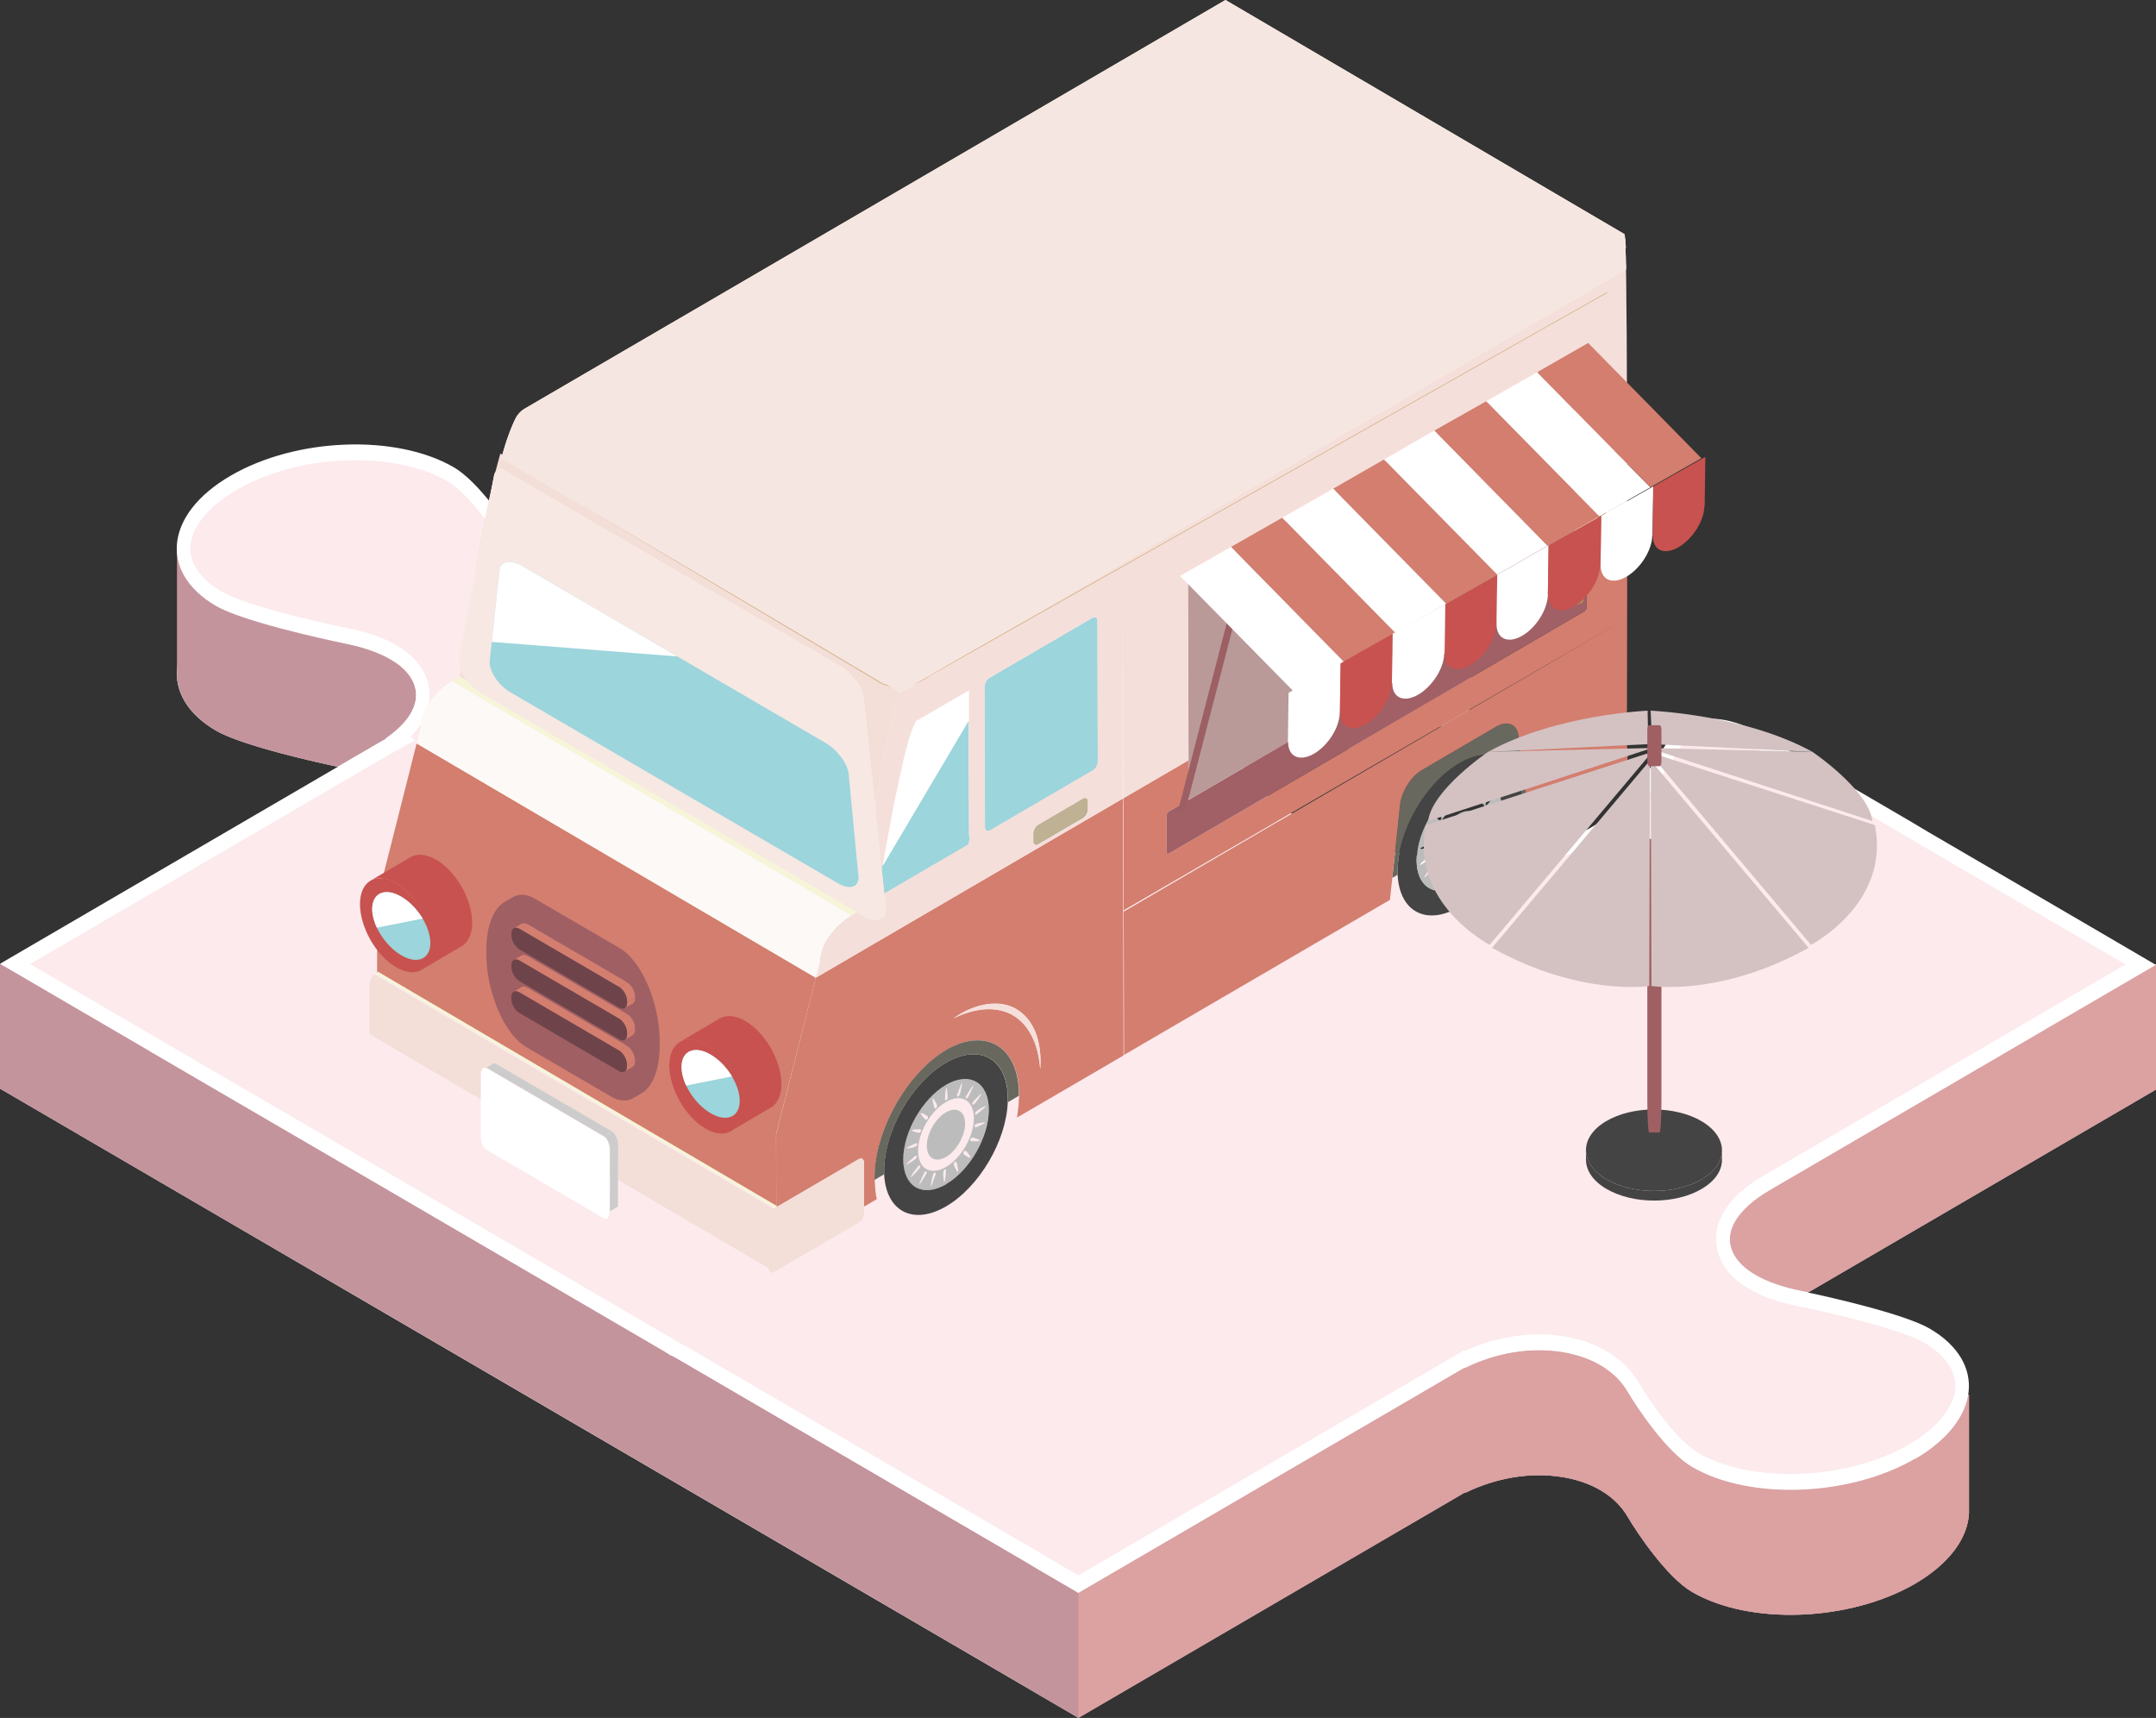 <?xml version="1.0" encoding="UTF-8"?>
<svg id="_レイヤー_2" data-name="レイヤー 2" xmlns="http://www.w3.org/2000/svg" xmlns:xlink="http://www.w3.org/1999/xlink" viewBox="0 0 157.16 125.22">
  <rect x="0" y="0" width="157.16" height="125.22" fill="#333333" stroke="none"/>
  <defs>
    <style>
      .cls-1 {
        fill: #c8524f;
      }

      .cls-1, .cls-2, .cls-3, .cls-4, .cls-5, .cls-6, .cls-7, .cls-8, .cls-9, .cls-10, .cls-11, .cls-12, .cls-13, .cls-14, .cls-15, .cls-16, .cls-17, .cls-18, .cls-19, .cls-20, .cls-21, .cls-22, .cls-23, .cls-24, .cls-25, .cls-26, .cls-27, .cls-28 {
        stroke-width: 0px;
      }

      .cls-2 {
        fill: #dca1a1;
      }

      .cls-3 {
        fill: #d37e6f;
      }

      .cls-29 {
        clip-path: url(#clippath-2);
      }

      .cls-30 {
        isolation: isolate;
      }

      .cls-4 {
        fill: #9c5f64;
      }

      .cls-5 {
        fill: #6e444a;
      }

      .cls-6 {
        fill: #f6e6e1;
      }

      .cls-7 {
        fill: #f5dfda;
      }

      .cls-8 {
        fill: #c4949d;
      }

      .cls-9 {
        fill: none;
      }

      .cls-10 {
        fill: #d4c2c3;
      }

      .cls-11 {
        fill: #a06065;
      }

      .cls-31 {
        clip-path: url(#clippath-1);
      }

      .cls-12 {
        fill: #aa8a59;
      }

      .cls-13 {
        fill: #a05f63;
      }

      .cls-14 {
        fill: #beb194;
      }

      .cls-15 {
        fill: #68685f;
      }

      .cls-16 {
        fill: #cfad80;
      }

      .cls-17 {
        fill: #bcbcbc;
      }

      .cls-18 {
        fill: #454444;
      }

      .cls-32 {
        clip-path: url(#clippath);
      }

      .cls-19 {
        fill: url(#radial-gradient);
      }

      .cls-33 {
        clip-path: url(#clippath-3);
      }

      .cls-20 {
        fill: #fcf9f6;
      }

      .cls-21 {
        fill: #9cd5db;
      }

      .cls-22 {
        fill: #fff;
      }

      .cls-23 {
        fill: #ba9999;
      }

      .cls-24 {
        fill: #ccc;
      }

      .cls-25 {
        fill: #f7e8e3;
      }

      .cls-26 {
        fill: #f6f5d8;
      }

      .cls-27 {
        fill: #fceaed;
      }

      .cls-28 {
        fill: #f3ded8;
      }
    </style>
    <radialGradient id="radial-gradient" cx="448.77" cy="-205.98" fx="448.77" fy="-205.98" r="25.85" gradientTransform="translate(-1032.66 1818.98) rotate(-30.25) scale(5.22 4.55) skewX(26.21)" gradientUnits="userSpaceOnUse">
      <stop offset="0" stop-color="#fff"/>
      <stop offset=".78" stop-color="#d6dde2"/>
      <stop offset=".99" stop-color="#b2bbc1"/>
    </radialGradient>
    <clipPath id="clippath">
      <path class="cls-9" d="M64.57,66.07c.1.95-.61,1.27-1.6.7l-27.91-16.26c-.98-.57-1.7-1.72-1.6-2.56l2.54-13.22c.08-.66.84-.79,1.7-.29l23.54,14.1c.86.5,1.63,1.52,1.71,2.27l1.61,15.25Z"/>
    </clipPath>
    <clipPath id="clippath-1">
      <path class="cls-9" d="M62.58,63.81c.08.85-.6,1.1-1.52.56l-23.84-13.9c-.92-.54-1.6-1.58-1.52-2.33l.71-6.58c.07-.67.82-.79,1.67-.3l22.11,12.9c.85.5,1.6,1.5,1.67,2.25l.71,7.4Z"/>
    </clipPath>
    <clipPath id="clippath-2">
      <path class="cls-9" d="M31.37,68.73c0,1.18-.95,1.59-2.12.9s-2.12-2.19-2.12-3.37.95-1.59,2.12-.9c1.17.68,2.12,2.19,2.12,3.37Z"/>
    </clipPath>
    <clipPath id="clippath-3">
      <path class="cls-9" d="M53.92,80.24c0,1.18-.95,1.59-2.12.9-1.17-.68-2.12-2.19-2.12-3.37s.95-1.59,2.12-.9c1.17.68,2.12,2.19,2.12,3.37Z"/>
    </clipPath>
  </defs>
  <g id="_レイヤー_1-2" data-name="レイヤー 1">
    <g>
      <g>
        <path class="cls-19" d="M139.62,115.42c-4.78,2.78-12.08,3.06-16.28.61-1.85-1.08-4.02-4.33-4.7-5.49-.89-1.52-2.6-2.54-4.81-2.89-2.3-.36-4.79.06-7.05,1.17l-.04-.02c-.12.08-.36.22-.71.42l-27.42,15.99L0,79.35l27.42-15.99c.34-.2.59-.34.72-.41l-.03-.02c1.91-1.32,2.62-2.78,2.01-4.12-.59-1.29-2.35-2.29-4.95-2.81-1.99-.39-7.57-1.66-9.42-2.74-4.2-2.44-3.73-6.7,1.05-9.49,4.78-2.79,12.08-3.06,16.28-.62,1.85,1.08,4.02,4.33,4.7,5.5.89,1.52,2.59,2.54,4.8,2.89,2.36.37,4.93-.08,7.24-1.27l.64-.36,28.06-16.37,26.71,15.57.48.27h0c1.73,1.15,1.98,2.28.67,3.04-.47.28-1.12.49-1.93.66-.81.16-8.02,1.63-10.78,3.24-5.58,3.26-5.11,8.83,1.06,12.42,6.16,3.6,15.72,3.87,21.31.62,2.76-1.61,5.28-5.81,5.55-6.29.28-.47.66-.85,1.12-1.13,1.3-.76,3.24-.61,5.21.39.07.04,24.36,14.23,24.36,14.23.31.18,3.17,1.86,4.87,2.86l-28.05,16.36-.62.38c-2.03,1.35-2.81,2.85-2.18,4.22.59,1.29,2.35,2.29,4.95,2.8,1.99.4,7.57,1.67,9.41,2.74,4.2,2.45,3.72,6.71-1.05,9.5Z"/>
        <path class="cls-2" d="M107.22,51.17h0v-8.95h-9.41v3.38c-1.61.48-3.14,1.03-4.12,1.6-4.59,2.68-5.08,6.91-1.7,10.33.49-.43,1.05-.85,1.7-1.23,2.76-1.61,9.97-3.08,10.78-3.24.81-.17,1.46-.38,1.93-.66.6-.35.86-.78.82-1.25Z"/>
        <path class="cls-8" d="M137.01,101.65v5.84c-4.55,1.61-10.18,1.46-13.67-.57-1.85-1.08-4.02-4.33-4.7-5.49-.89-1.52-2.6-2.54-4.81-2.89-2.3-.36-4.79.06-7.05,1.17l-.04-.02c-.12.08-.36.22-.71.42l-27.42,15.99-2.81-1.64-1.24-.74L10.93,76.62v-6.35H0v9.08l16.59,9.68,10.2,5.94c.1.06,47.77,27.87,47.77,27.87l1.24.74,2.81,1.64,27.42-15.99c.35-.2.59-.35.71-.42l.04.02c2.26-1.11,4.76-1.53,7.05-1.17,2.21.34,3.92,1.37,4.81,2.89.68,1.16,2.85,4.41,4.7,5.49,4.2,2.45,11.5,2.17,16.28-.61,2.51-1.47,3.83-3.34,3.91-5.14h0v-8.63h-6.53Z"/>
        <path class="cls-2" d="M137.01,101.65v5.84c-4.55,1.61-10.18,1.46-13.67-.57-1.85-1.08-4.02-4.33-4.7-5.49-.89-1.52-2.6-2.54-4.81-2.89-2.3-.36-4.79.06-7.05,1.17l-.04-.02c-.12.08-.36.22-.71.42l-27.42,15.99v9.11l27.42-15.99c.35-.2.59-.35.71-.42l.04.02c2.26-1.11,4.76-1.53,7.05-1.17,2.21.34,3.92,1.37,4.81,2.89.68,1.16,2.85,4.41,4.7,5.49,4.2,2.45,11.5,2.17,16.28-.61,2.51-1.47,3.83-3.34,3.91-5.14h0v-8.63h-6.53Z"/>
        <path class="cls-8" d="M30.12,49.7c-.59-1.29-2.35-2.28-4.95-2.8-.07-.02-.16-.03-.24-.05v-7.02h-12.03v9.1c-.06,1.62.88,3.18,2.86,4.33,1.69.99,6.53,2.14,8.85,2.63l2.81-1.63c.34-.2.59-.34.72-.41l-.03-.02c1.91-1.32,2.62-2.78,2.01-4.12Z"/>
        <path class="cls-2" d="M149.05,70.28v4.76l-19.94,11.63-.62.38c-2.03,1.35-2.81,2.85-2.18,4.22.59,1.29,2.35,2.29,4.95,2.81.16.03.36.07.56.12l25.34-14.78v-9.14h-8.11Z"/>
        <path class="cls-22" d="M139.62,106.31c-4.78,2.79-12.08,3.06-16.28.61-1.85-1.08-4.02-4.33-4.7-5.49-.89-1.52-2.6-2.54-4.81-2.89-2.3-.36-4.79.06-7.05,1.17l-.04-.02c-.12.08-.36.22-.71.42l-27.42,15.99-2.81-1.64-1.24-.74-19.16-11.18-5.53-3.23-.66-.37s-.22-.12-.29-.15v.03c-.24-.17-.55-.35-.89-.55,0,0-21.14-12.34-21.24-12.4l-10.2-5.94L0,70.25l27.42-15.99c.34-.2.59-.34.72-.41l-.03-.02c1.91-1.32,2.62-2.78,2.01-4.12-.59-1.29-2.35-2.28-4.95-2.8-1.99-.4-7.57-1.67-9.42-2.74-4.2-2.45-3.73-6.71,1.05-9.49,4.78-2.79,12.08-3.06,16.28-.62,1.85,1.08,4.02,4.33,4.7,5.49.89,1.52,2.59,2.54,4.8,2.89,2.36.37,4.93-.08,7.24-1.26l.64-.36,28.06-16.37,3.68,2.14,14.72,8.58,8.31,4.85.48.27h0c1.73,1.15,1.98,2.29.67,3.05-.47.27-1.12.49-1.93.66-.81.16-8.02,1.63-10.78,3.24-5.58,3.26-5.11,8.83,1.06,12.42,6.16,3.6,15.72,3.87,21.31.62,2.76-1.61,5.28-5.81,5.55-6.29.28-.47.66-.85,1.12-1.13,1.3-.75,3.24-.61,5.21.39.07.04,4.92,2.87,4.92,2.87l6.49,3.79,1.24.74,11.71,6.83c.31.18,3.17,1.86,4.87,2.85l-28.05,16.36-.62.38c-2.03,1.35-2.81,2.85-2.18,4.22.59,1.29,2.35,2.29,4.95,2.81,1.99.4,7.57,1.67,9.41,2.74,4.2,2.45,3.72,6.71-1.05,9.5Z"/>
        <path class="cls-27" d="M76.24,113.44l-1.24-.73-19.17-11.18-5.53-3.23-.68-.38s-.26-.14-.32-.17l-.12-.06c-.2-.13-.41-.25-.63-.38,0,0-21.22-12.4-21.33-12.45l-10.2-5.94-14.83-8.65,25.66-14.97c.33-.2.57-.33.7-.4l1.71-.94-.34-.23c1.9-1.96,1.42-3.78,1.07-4.55-.75-1.64-2.7-2.81-5.66-3.4-2.71-.54-7.59-1.73-9.14-2.64-1.49-.87-2.32-1.99-2.32-3.15,0-1.45,1.26-3.05,3.37-4.28,2.36-1.37,5.52-2.17,8.67-2.17,2.63,0,5.02.55,6.73,1.55,1.47.86,3.44,3.59,4.33,5.11,1.04,1.79,2.99,2.99,5.49,3.38.57.09,1.17.13,1.77.13,2.02,0,4.1-.51,6-1.49l.67-.38,27.63-16.12,3.24,1.88,14.72,8.57,8.31,4.85.4.23h.02c.58.4.85.71.96.87-.05.04-.12.1-.23.16-.26.15-.76.37-1.66.55-.82.16-8.13,1.64-11.06,3.34-2.86,1.67-4.44,4.04-4.44,6.67,0,2.97,1.95,5.74,5.5,7.81,3.27,1.91,7.67,3.01,12.06,3.01,3.88,0,7.48-.85,10.12-2.39,3.01-1.75,5.64-6.17,5.93-6.67.18-.31.43-.56.75-.75.4-.24.92-.36,1.51-.36.87,0,1.85.26,2.83.76.38.22,3.19,1.86,4.89,2.86l6.48,3.79,1.24.74,11.72,6.84,3.12,1.82-26.29,15.34-.64.38c-3.63,2.41-3.02,4.85-2.59,5.79.75,1.64,2.7,2.81,5.66,3.4,2.71.54,7.6,1.74,9.14,2.63,1.49.87,2.32,1.99,2.32,3.16,0,1.45-1.26,3.05-3.37,4.28-2.35,1.37-5.52,2.16-8.66,2.16-2.63,0-5.02-.55-6.74-1.55-1.47-.86-3.43-3.59-4.32-5.11-1.05-1.79-3.01-2.99-5.49-3.38-.58-.09-1.17-.14-1.76-.14-1.81,0-3.66.41-5.38,1.19l-.07-.04-.49.28c-.11.07-.34.21-.67.4l-26.98,15.74-2.38-1.39Z"/>
      </g>
      <g>
        <g class="cls-30">
          <path class="cls-15" d="M111.3,58.27l-.6-4.66c-.11-.84-.83-1.11-1.63-.65l-5.39,3.15c-.79.46-1.51,1.58-1.62,2.54l-.57,5.34.39-.23c0-.08,0-.17,0-.26,0-2.89,2-6.41,4.49-7.86,2.49-1.45,4.51-.29,4.52,2.6,0,.09,0,.18,0,.27l.41-.24Z"/>
          <path class="cls-18" d="M106.37,55.64c-2.49,1.45-4.5,4.97-4.49,7.86,0,.09,0,.17,0,.26.13,2.7,2.1,3.75,4.51,2.34,2.41-1.41,4.38-4.76,4.49-7.59,0-.09,0-.18,0-.27,0-2.89-2.03-4.05-4.52-2.6ZM106.39,64.49c-1.72,1-3.12.2-3.13-1.8,0-2,1.39-4.43,3.11-5.44,1.72-1,3.12-.2,3.13,1.8,0,2-1.38,4.43-3.11,5.43Z"/>
          <path class="cls-17" d="M109.46,58.53s0-.05-.01-.08c-.03-.16-.07-.31-.12-.45,0-.02-.02-.05-.03-.07-.04-.09-.08-.18-.12-.26-.03-.06-.07-.12-.11-.17-.04-.05-.08-.1-.12-.15-.11-.13-.24-.23-.38-.31-.14-.08-.3-.14-.46-.17-.1-.02-.21-.03-.32-.03-.11,0-.23,0-.35.03-.07.01-.14.03-.22.05-.05.01-.1.03-.15.04-.03,0-.05.02-.08.03-.1.04-.2.08-.31.13-.1.05-.21.1-.32.17-.08.05-.16.1-.24.15-.13.09-.26.19-.39.29-.08.06-.15.13-.22.2-.1.09-.19.18-.29.28,0,0,0,0,0,0-.03.04-.07.07-.1.11-.04.04-.07.08-.1.12-.05.05-.09.1-.13.16-.03.04-.07.08-.1.13-.03.04-.06.08-.09.12-.02.03-.04.06-.06.08-.04.06-.08.11-.12.17-.04.06-.08.12-.12.18-.03.04-.05.08-.08.12-.09.14-.17.28-.25.42-.02.03-.03.06-.05.09-.02.04-.04.08-.06.13-.03.05-.05.11-.08.16-.04.1-.09.19-.13.29-.04.1-.08.19-.11.29-.02.05-.04.11-.06.16-.01.04-.03.09-.04.13-.02.07-.04.13-.06.2,0,.03-.02.07-.03.1-.05.2-.09.39-.12.59,0,.03,0,.06-.01.1-.03.23-.05.45-.05.67,0,.19.01.36.04.53.01.08.03.16.04.24.02.08.04.15.06.22,0,.02.02.05.02.07.02.07.05.14.08.2.05.11.11.2.17.29.05.07.1.14.16.2,0,0,0,0,0,0,.01.02.03.03.04.04.03.03.06.06.09.08.02.01.03.03.05.04.02.02.04.03.07.05.1.07.21.12.33.17.03,0,.05.02.08.03.01,0,.02,0,.03,0,.03,0,.06.02.09.02,0,0,.02,0,.02,0,.04,0,.07.01.11.02,0,0,0,0,.01,0,.06,0,.13.01.19.01.02,0,.05,0,.07,0,.23,0,.47-.05.72-.14.03,0,.05-.02.08-.03.1-.04.21-.08.31-.14.03-.01.05-.03.08-.04.05-.03.11-.06.16-.09.24-.14.48-.31.7-.5.03-.02.05-.04.08-.06.14-.12.27-.25.4-.39.08-.09.16-.18.24-.27.04-.05.09-.11.13-.16.04-.05.08-.1.11-.15.03-.03.05-.07.08-.1.04-.05.07-.1.1-.15.18-.26.34-.53.49-.81.03-.06.06-.12.09-.17.02-.03.03-.06.05-.1.02-.05.04-.09.07-.14.06-.13.11-.26.16-.39.02-.07.05-.13.07-.2.14-.39.24-.79.29-1.18.03-.23.05-.45.05-.67,0-.19-.01-.36-.04-.53ZM108.97,57.85s.02,0,.02,0c.03.04-.45.66-.52.74-.03.03-.06.06-.09.08-.04.02-.07.03-.09,0-.03-.04.01-.15.08-.23.06-.08.48-.52.59-.58ZM107.89,58.01c.05-.1.43-.71.5-.75,0,0,0,0,0,0,.04.02-.3.73-.36.83-.04.06-.08.11-.12.14-.02.01-.04.02-.06,0-.04-.02-.03-.12.03-.22ZM107.22,57.92c.03-.1.28-.79.34-.83,0,0,0,0,0,0,.05,0-.12.71-.16.82-.03.09-.08.16-.12.19,0,0-.02,0-.03.01-.05,0-.07-.08-.04-.18ZM106.41,57.47c.06-.03.1.58.1.68,0,.09-.04.2-.1.23-.06.03-.1-.02-.1-.11,0-.09.04-.76.1-.8ZM105.42,58.23s0,0,0,0c.06-.03.28.4.31.47.03.07,0,.17-.04.23,0,0-.02.01-.02.02-.05.03-.1,0-.12-.05-.03-.07-.17-.61-.12-.66ZM104.55,59.3s0,0,0,0c.07-.04.43.18.48.22.05.04.06.13.02.2-.01.02-.03.04-.05.05-.04.02-.09.02-.12,0-.05-.04-.37-.39-.33-.45ZM103.89,60.56s0-.01.02-.02c.1-.06.52-.06.58-.06.07,0,.1.07.08.14-.02.04-.05.07-.08.09-.03.02-.06.03-.09.02-.07,0-.52-.11-.5-.19ZM103.66,61.76c.17-.1.46-.23.51-.25.08-.03.14,0,.13.07,0,.06-.06.12-.12.16-.01,0-.03.01-.04.02-.08.03-.62.17-.61.1,0-.02.06-.06.13-.1ZM103.5,63.04c0-.06.53-.53.61-.59.01,0,.02-.02.03-.02.07-.04.12-.03.13.02,0,.06-.05.16-.13.22-.05.04-.28.2-.46.3-.1.06-.18.1-.19.08ZM104.42,63.36c-.06.08-.48.54-.58.6-.01,0-.02,0-.02,0-.03-.04.44-.67.51-.75.03-.04.06-.06.09-.08.04-.02.07-.02.09,0,.03.04,0,.15-.08.23ZM104.93,63.76c-.05.1-.42.72-.49.76,0,0,0,0,0,0-.04-.02.29-.73.34-.83.04-.07.08-.12.12-.14.02-.01.04-.02.05,0,.04.02.03.12-.02.22ZM105.61,63.82c-.03.1-.26.8-.32.83,0,0,0,0,0,0-.05,0,.11-.7.14-.81.02-.09.07-.16.12-.19,0,0,.02,0,.03,0,.05,0,.07.07.04.18ZM106.26,64.33c-.06.03-.09-.6-.08-.69,0-.09.05-.19.1-.23,0,0,0,0,0,0,.06-.03.1.02.1.12,0,.1-.06.77-.12.8ZM107.26,63.6s0,0,0,0c-.06.03-.27-.42-.29-.5-.03-.07,0-.18.05-.23,0,0,.01-.01.02-.02.05-.03.1,0,.12.06.03.07.16.63.1.68ZM106.39,63.24c-1.12.66-2.04.13-2.04-1.18,0-1.31.91-2.9,2.03-3.55,1.12-.66,2.04-.13,2.04,1.18,0,1.31-.9,2.9-2.03,3.55ZM108.15,62.55s0,0,0,0c-.07.04-.42-.2-.46-.24-.05-.05-.05-.14-.01-.2.01-.02.03-.04.05-.05.04-.02.09-.02.12,0,.05.05.36.41.31.47ZM108.83,61.3s0,.01-.02.02c-.09.05-.51.04-.57.03-.07-.01-.1-.08-.07-.15.02-.04.05-.07.08-.09.03-.02.07-.03.1-.02.07.01.51.14.48.21ZM109.12,60.08c-.16.1-.48.23-.54.25-.08.03-.13-.01-.12-.08,0-.06.06-.12.12-.15.01,0,.03-.02.04-.02.08-.03.61-.14.6-.07,0,.02-.04.05-.1.08ZM108.66,59.37s-.02.01-.03.02c-.07.04-.13.03-.13-.02,0-.06.05-.16.13-.22.04-.03.21-.14.36-.23.14-.08.28-.15.28-.12,0,.06-.54.51-.62.57Z"/>
          <path class="cls-3" d="M118.64,54.73c-.02-.22-.05-.44-.05-.62,0-.42.03-8.45.02-17.34l-3.84,2.24v2.89s.7-.4.7-.4c.11-.06.19-.02.19.1v2.64c0,.12-.08.26-.18.32l-30.25,17.64c-.11.06-.19.02-.19-.1v-2.64c0-.12.08-.26.18-.32l1.42-.83v-2.89s-4.75,2.77-4.75,2.77l.02,8.16,36.7-21.3-36.7,21.4.03,10.44,19.38-11.3.74-6.94c.05-.48.26-1,.55-1.46.29-.46.67-.85,1.07-1.08l5.39-3.15c.1-.06.2-.1.29-.14.67-.25,1.24.06,1.33.79l.78,6.05,4.34-2.53,2.67-1.56c.2-.12.19-.47.15-.84Z"/>
          <path class="cls-11" d="M115.47,41.5c.11-.06.19-.02.19.1v2.64c0,.12-.08.26-.18.32l-30.25,17.64c-.11.06-.19.02-.19-.1v-2.64c0-.12.08-.26.18-.32l1.42-.83,28.15-16.41.69-.4Z"/>
          <path class="cls-17" d="M68.95,81.08c.77-.45,1.4-.09,1.4.81,0,.9-.62,1.99-1.39,2.44-.77.45-1.4.09-1.4-.81,0-.9.62-1.99,1.39-2.44Z"/>
          <path class="cls-17" d="M106.36,59.31c.77-.45,1.4-.09,1.4.81,0,.9-.62,1.99-1.39,2.44-.77.45-1.4.09-1.4-.81,0-.9.62-1.99,1.39-2.44Z"/>
          <path class="cls-17" d="M68.94,79.08c-1.72,1-3.11,3.44-3.11,5.44,0,2,1.41,2.8,3.13,1.8,1.72-1,3.11-3.44,3.11-5.43,0-2-1.41-2.8-3.13-1.8ZM71.85,80.63c0,.06-.54.51-.62.57,0,0-.02.01-.03.02-.07.04-.13.03-.13-.02,0-.06.05-.16.13-.22.04-.03.21-.14.36-.23.14-.08.28-.15.28-.12ZM71.54,79.68s.01,0,.02,0c0,0,0,0,0,0,0,0,0,.03-.03.07,0,0-.01.02-.02.03,0,.01-.01.02-.02.04,0,0-.01.02-.02.03,0,0-.01.02-.02.03,0,0,0,0,0,.01-.02.02-.03.05-.05.07,0,0,0,.01-.01.02-.01.02-.02.03-.03.05,0,0,0,.01-.01.02-.12.17-.26.34-.3.39-.02.02-.04.04-.05.05,0,0,0,0-.01,0,0,0-.01,0-.02.01-.02.01-.05.02-.06.02-.01,0-.02,0-.03-.02-.02-.04,0-.11.05-.18,0,0,0-.01.01-.02,0-.01.02-.02.03-.03.06-.08.48-.52.59-.58ZM70.46,79.84c.05-.1.43-.71.5-.75,0,0,0,0,0,0,.04.02-.3.73-.36.83-.04.06-.08.11-.12.14-.02.01-.04.02-.06,0-.04-.02-.03-.12.03-.22ZM69.79,79.75c.03-.1.28-.79.34-.83,0,0,0,0,0,0,.05,0-.12.71-.16.82-.03.09-.08.16-.12.19,0,0-.02,0-.03.01-.05,0-.07-.08-.04-.18ZM68.98,79.29c.06-.03.1.58.1.68,0,.09-.04.2-.1.23-.06.03-.1-.02-.1-.11,0-.09.04-.76.1-.8ZM67.99,80.06s0,0,0,0c.06-.03.28.4.31.48.03.07,0,.17-.05.23,0,0-.02.01-.02.02-.05.03-.1,0-.12-.05-.03-.07-.17-.61-.12-.66ZM67.12,81.13s0,0,0,0c.07-.04.43.18.48.22.05.04.06.13.02.2-.01.02-.03.04-.05.05-.04.02-.09.02-.12,0-.05-.04-.37-.39-.33-.45ZM66.46,82.39s0-.01.02-.02c.1-.06.52-.06.58-.06.07,0,.1.07.08.14-.02.04-.05.07-.08.1-.03.02-.06.03-.09.02-.07,0-.52-.11-.5-.19ZM66.23,83.59c.17-.1.46-.23.51-.25.08-.03.14,0,.13.07,0,.06-.06.12-.12.16-.01,0-.03.01-.04.02-.08.03-.62.17-.61.1,0-.02.06-.06.13-.1ZM66.07,84.87c0-.06.53-.53.61-.59.01,0,.02-.02.03-.02.07-.04.12-.03.13.02,0,.06-.05.16-.13.22-.05.04-.28.2-.46.3-.1.06-.18.1-.19.08ZM66.41,85.79s-.02,0-.02,0c-.03-.04.44-.67.51-.75.03-.04.06-.06.09-.08.04-.02.07-.02.09,0,.03.04,0,.14-.08.23-.06.08-.48.54-.58.6ZM67.5,85.59c-.05.1-.42.72-.49.76,0,0,0,0,0,0-.04-.02.29-.73.34-.83.03-.07.08-.12.12-.14.02-.01.04-.02.05,0,.04.02.03.12-.02.22ZM68.18,85.64c-.03.1-.26.8-.32.83,0,0,0,0,0,0-.05,0,.11-.7.14-.81.02-.09.07-.16.12-.19,0,0,.02,0,.03,0,.05,0,.07.07.04.18ZM68.84,86.16c-.06.03-.09-.6-.08-.69,0-.09.05-.19.1-.23,0,0,0,0,0,0,.06-.03.1.02.1.12,0,.1-.06.77-.12.8ZM69.83,85.43s0,0,0,0c-.06.03-.27-.42-.29-.5-.03-.07,0-.18.05-.23,0,0,.01-.01.02-.02.05-.03.1,0,.12.06.03.07.16.63.1.68ZM68.96,85.06c-1.12.66-2.04.13-2.04-1.18,0-1.31.91-2.9,2.03-3.55,1.12-.66,2.04-.13,2.04,1.18,0,1.31-.91,2.9-2.03,3.55ZM70.72,84.38s0,0,0,0c-.07.04-.42-.2-.46-.24-.05-.05-.05-.14-.01-.2.01-.02.03-.04.05-.05.04-.02.09-.02.12,0,.05.05.36.41.31.47ZM71.4,83.13s0,.01-.02.02c-.09.05-.51.04-.57.03-.07-.01-.1-.08-.07-.15.02-.04.05-.07.08-.09.03-.02.07-.03.1-.02.07.01.51.14.48.21ZM71.7,81.91c-.16.1-.48.23-.54.25-.08.03-.13-.01-.12-.08,0-.06.06-.12.12-.15.01,0,.03-.02.04-.02.08-.03.61-.14.6-.07,0,.02-.04.05-.1.08Z"/>
          <path class="cls-18" d="M68.94,77.47c-2.49,1.45-4.5,4.97-4.49,7.86,0,.09,0,.17,0,.26.13,2.7,2.1,3.75,4.52,2.34,2.41-1.41,4.38-4.76,4.49-7.59,0-.09,0-.18,0-.27,0-2.89-2.03-4.05-4.52-2.6ZM68.97,86.32c-1.72,1-3.12.2-3.13-1.8,0-2,1.39-4.43,3.11-5.44,1.72-1,3.12-.2,3.13,1.8,0,2-1.39,4.43-3.11,5.43Z"/>
          <path class="cls-3" d="M81.82,58.23l-22.35,13.04-1.86,7.35-1.03,4.05v2.89s.01,2.44.01,2.44l6.02-3.51c.2-.12.37,0,.37.27v3.19s.93-.54.93-.54c-.04-.18-.07-.4-.1-.63,0-.03,0-.05,0-.08-.02-.22-.04-.44-.05-.7,0-.06,0-.11,0-.2,0-1.26.32-2.65.89-3.97.19-.44.4-.88.64-1.3.24-.42.5-.83.78-1.22.84-1.17,1.85-2.16,2.94-2.79.36-.21.72-.37,1.06-.49.34-.11.67-.18.99-.2,1.04-.07,1.91.36,2.49,1.18.06.09.12.18.17.27.36.64.57,1.46.57,2.45,0,.05,0,.09,0,.14,0,.14-.02.3-.03.45,0,.1,0,.19-.02.29-.03.29-.06.58-.11.85l3.66-2.13,4.11-2.4-.05-18.7ZM75.82,77.89c-.08-.92-.28-1.73-.62-2.39-.34-.66-.8-1.17-1.37-1.5-.57-.33-1.24-.48-1.98-.44-.74.04-1.54.27-2.37.67.16-.11.32-.21.48-.31.67-.39,1.35-.64,2-.73.79-.12,1.53,0,2.13.36.6.35,1.08.92,1.38,1.66.3.74.43,1.66.36,2.67Z"/>
          <path class="cls-7" d="M69.96,73.94c.67-.39,1.35-.64,2-.73.79-.12,1.52,0,2.13.36.6.35,1.08.92,1.38,1.66.3.74.43,1.66.36,2.67-.08-.92-.28-1.73-.62-2.39-.34-.66-.8-1.17-1.37-1.5-.57-.33-1.24-.48-1.98-.44-.74.04-1.54.27-2.37.67.16-.11.32-.21.48-.31Z"/>
          <path class="cls-15" d="M68.99,76.52c2.9-1.69,5.27-.17,5.28,3.2,0,.05,0,.1,0,.15l-.8.47c0-.09,0-.18,0-.27,0-2.89-2.03-4.05-4.52-2.6-2.49,1.45-4.5,4.97-4.49,7.86,0,.09,0,.17,0,.26l-.71.41c0-.07,0-.14,0-.2,0-3.37,2.34-7.58,5.24-9.28Z"/>
          <path class="cls-23" d="M114.37,25.97c.2-.12.37-.02.37.21l.04,12.83v2.89s-28.14,16.41-28.14,16.41v-2.89s-.04-12.83-.04-12.83c0-.23.16-.52.36-.64l27.41-15.99Z"/>
          <path class="cls-14" d="M78.93,58.21c.2-.12.37-.02.37.21v.58c0,.23-.16.52-.36.64l-3.25,1.9c-.2.12-.37.02-.37-.21v-.58c0-.23.16-.52.36-.64l3.25-1.9Z"/>
          <path class="cls-28" d="M62.98,87.94v-3.19c0-.26-.17-.38-.38-.27l-6.02,3.51-.19.11-29.1-17.08c-.2.12-.36.43-.36.69v3.66s29.11,17.08,29.11,17.08c0,.26.17.38.37.27l6.21-3.62c.2-.12.36-.43.36-.69v-.47Z"/>
          <path class="cls-21" d="M79.63,45.04c.2-.12.37-.02.37.21l.03,10.27c0,.23-.16.52-.36.64l-7.5,4.37c-.2.12-.37.02-.37-.21l-.03-10.27c0-.23.16-.52.36-.64l7.5-4.37Z"/>
          <path class="cls-7" d="M118.6,31.01c0-1.18,0-2.34-.01-3.51,0-2.18-.02-4.19-.04-5.88,0-.06,0-.11,0-.17,0-.81-.02-1.55-.03-2.19l-52.94,30.87c-.04.15-.08.3-.17.62-.04.13-.07.27-.11.41-.03.1-.05.21-.08.32-.03.1-.05.2-.08.31-.04.15-.07.31-.11.47-.02.08-.04.15-.05.23-.03.13-.06.28-.09.42-.03.13-.06.25-.09.38-.03.15-.07.31-.1.46-.02.11-.05.22-.07.34-.05.23-.1.48-.18.89-.04.18-.07.38-.11.57-.03.14-.05.28-.08.43-.02.08-.03.16-.05.24-.11.59-.22,1.21-.34,1.88-.04.25-.09.52-.13.78-.02.13-.04.26-.07.4-.04.25-.08.51-.12.77-.03.16-.05.32-.08.49-.11.7-.22,1.44-.33,2.21-.03.19-.06.38-.08.57-.14.96-.28,1.98-.42,3.06l-.58.34c-1.01.59-2.29,1.96-2.29,3.4l-.29,1.13,22.35-13.04v-16.11s.06,16.08.06,16.08l4.74-2.77-.04-12.83c0-.23.16-.52.36-.64l27.41-15.99c.2-.12.37-.02.37.21l.04,12.83,3.84-2.24c0-1.89,0-3.8-.01-5.76ZM70.67,61.23c-.07.12-.03.29-.14.35l-4.01,2.34-2.09,1.22c-.11.06-.21-.03-.28-.07-.07-.04-.12-.17-.12-.28,0-.03.11-.65.3-1.65.61-3.27,1.99-10.31,2.72-10.73.02-.04.05-.06.08-.08.06-.03.13-.04.2-.08l.25-.15,2.92-1.7c.07-.04.08-.07.09-.08.01,0,.02,0,.05.01.07.04-.02.09-.02.2v1.97s.01,3.16.01,3.16v5.13c.01.08.06.21.06.32,0,.04,0,.08-.03.12ZM78.94,59.64l-3.25,1.9c-.2.12-.37.02-.37-.21v-.58c0-.23.16-.52.36-.64l3.25-1.9c.2-.12.37-.02.37.21v.58c0,.23-.16.52-.36.64ZM79.66,56.15l-7.5,4.37c-.2.12-.37.02-.37-.21l-.03-10.27c0-.23.16-.52.36-.64l7.5-4.37c.2-.12.37-.02.37.21l.03,10.27c0,.23-.16.52-.36.64Z"/>
          <path class="cls-21" d="M70.7,61.09c-.1.25-.06.42-.17.49l-4.01,2.34-2.09,1.22c-.11.06-.21-.03-.28-.07-.07-.04-.12-.17-.12-.29,0-.03,0-.04,0-.05,0-.04.02-.1.03-.18,0-.02,0-.04.01-.07,0-.03.01-.06.02-.1.01-.07.02-.13.03-.18,0-.03.01-.06.02-.1,0-.04.01-.06.01-.07.01-.06.02-.12.03-.19,0,0,0-.02,0-.03,0-.04.01-.06.01-.08.04-.2.07-.4.11-.61l6.3-10.64v3.16s.02,5.13.02,5.13c.02.12.02.13.02.14.01.06.01.06.01.07,0,.07,0,.08.01.09Z"/>
          <polygon class="cls-3" points="59.47 71.27 30.37 54.19 28.51 61.54 27.48 65.59 27.49 68.48 27.49 70.91 56.59 88 56.58 85.56 56.57 82.67 57.6 78.62 59.47 71.27"/>
          <polygon class="cls-26" points="62.05 66.73 32.95 49.65 33.53 49.31 62.63 66.39 62.05 66.73"/>
          <path class="cls-26" d="M32.95,49.65c-1.01.59-2.29,1.96-2.29,3.4l-.29,1.13,29.1,17.08.29-1.13c0-1.44,1.28-2.81,2.29-3.4l-29.1-17.08Z"/>
          <path class="cls-20" d="M32.95,49.65c-1.01.59-2.29,1.96-2.29,3.4l-.29,1.13,29.1,17.08.29-1.13c0-1.44,1.28-2.81,2.29-3.4l-29.1-17.08Z"/>
          <path class="cls-22" d="M66.96,52.48c.27-.19.28-.19.29-.19.06-.03.07-.03.08-.04l.25-.15,2.92-1.7c.21-.03.13.02.13.14v1.97s-6.3,10.64-6.3,10.64c0-.03.01-.06.02-.09,0-.02,0-.05.01-.07.02-.12.05-.25.07-.38,0-.03,0-.05.01-.08,0-.02,0-.04.01-.06,0-.04.01-.07.02-.1,0-.02,0-.03,0-.05.01-.07.03-.14.04-.21,0-.04.01-.07.02-.1,0-.02,0-.04.01-.05.01-.06.02-.11.03-.17,0-.03.01-.05.02-.08.01-.07.03-.14.04-.21.02-.09.03-.17.05-.25,0-.01,0-.03,0-.04,0-.03.01-.05.02-.08,0-.01,0-.03,0-.04.02-.08.03-.16.05-.24,0-.05.02-.08.02-.12,0-.01,0-.03,0-.04,0-.02,0-.04.01-.05,0-.04.01-.07.02-.11,0-.03.01-.06.02-.09,0-.05.02-.09.03-.13,0-.05.02-.08.02-.11,0-.03.01-.05.02-.08,0-.03.01-.06.02-.09,0-.01,0-.03,0-.04,0-.03.01-.06.02-.08,0-.01,0-.02,0-.03.02-.09.04-.17.05-.26,0-.01,0-.03,0-.04,0-.03.01-.06.02-.09,0-.02,0-.03.01-.05,0-.03.01-.06.02-.09,0-.01,0-.02,0-.04,0-.04.02-.08.03-.13,0-.01,0-.03,0-.04,0-.03.01-.05.02-.08,0-.02,0-.04.01-.06,0-.03.01-.06.02-.09,0-.01,0-.03,0-.04,0-.03.01-.05.02-.08,0-.03.01-.06.02-.09,0-.03.01-.06.02-.1,0-.01,0-.02,0-.03,0-.03.01-.05.02-.08,0-.03.01-.05.02-.08.01-.06.02-.1.03-.15,0-.03.01-.06.02-.1.01-.06.02-.1.03-.14.01-.06.02-.09.03-.12,0-.02,0-.04.01-.06,0-.03.01-.07.02-.1,0-.02,0-.03.01-.05,0-.02.01-.05.02-.07,0-.02,0-.04.01-.06.02-.08.04-.17.06-.25.01-.05.02-.09.03-.13,0-.01,0-.02,0-.04,0-.03.01-.06.02-.09,0-.01,0-.03,0-.04,0-.04.02-.08.03-.12,0-.02,0-.03.01-.05,0-.02.01-.05.02-.07,0-.02,0-.04.01-.05,0-.03.01-.06.02-.08,0-.01,0-.02,0-.04,0-.04.02-.08.03-.12.01-.05.02-.09.03-.12,0-.02,0-.03.01-.05,0-.02.01-.05.02-.07,0-.02,0-.03.01-.05.02-.08.04-.15.05-.23,0-.02,0-.03.01-.05,0-.02,0-.04.01-.06,0-.02,0-.04.01-.06,0-.02.01-.04.02-.07,0-.03.01-.05.02-.08,0-.03.01-.05.02-.08,0-.01,0-.03.01-.04,0-.03.01-.05.02-.08,0-.01,0-.02,0-.03,0-.03.01-.05.02-.08,0-.02,0-.04.01-.05,0-.03.02-.06.02-.09.01-.05.02-.08.03-.11,0-.01,0-.03.01-.04,0-.03.02-.06.02-.09.01-.05.02-.09.03-.12.01-.05.02-.08.03-.1,0-.01,0-.03.01-.04,0-.02.01-.04.02-.06,0-.01,0-.03.01-.04,0-.03.02-.06.03-.1,0-.01,0-.02,0-.03,0-.02.01-.04.02-.07,0-.01,0-.03.01-.04,0-.02.01-.04.02-.06,0-.01,0-.02,0-.03,0-.03.02-.06.03-.09.01-.05.02-.07.03-.09,0-.01,0-.02,0-.03,0-.02.01-.04.02-.07.02-.05.03-.08.03-.11.01-.04.02-.06.03-.09.01-.05.02-.07.03-.09.02-.05.03-.08.03-.11,0-.03.02-.05.03-.08.02-.05.02-.06.03-.08.02-.05.03-.07.03-.1,0-.02.02-.05.03-.07.01-.04.02-.06.03-.07.02-.04.02-.06.03-.08.01-.03.02-.05.03-.07.01-.03.02-.05.02-.06.01-.04.02-.05.03-.06.01-.03.02-.05.03-.07.01-.03.02-.04.02-.05.01-.03.02-.04.03-.05.01-.03.02-.04.03-.06.01-.02.02-.03.02-.04.01-.02.02-.03.02-.04.01-.02.02-.03.03-.05.06-.08.06-.09.07-.09Z"/>
          <polygon class="cls-26" points="89.41 2.18 118.51 19.26 66.06 49.85 36.96 32.77 89.41 2.18"/>
          <path class="cls-28" d="M62.63,66.39l-29.1-17.08c.14-1.08.28-2.1.42-3.06.03-.2.06-.38.08-.57.11-.77.22-1.51.33-2.21.03-.17.05-.32.08-.49.04-.26.08-.52.12-.77.02-.14.04-.26.07-.4.04-.26.09-.53.13-.78.11-.67.23-1.29.34-1.88.02-.08.03-.17.05-.24.03-.15.06-.29.08-.43.04-.19.07-.39.11-.57.08-.41.13-.66.18-.89.02-.12.05-.23.07-.34.03-.15.07-.31.1-.46.03-.13.06-.26.09-.38.03-.14.06-.28.09-.42.02-.08.04-.15.05-.23.04-.16.07-.32.11-.47.03-.11.05-.21.08-.31.03-.11.05-.22.08-.32.04-.14.07-.28.11-.41.09-.32.13-.47.17-.62l29.1,17.08c-.04.15-.08.3-.17.62-.04.13-.07.27-.11.41-.03.1-.05.21-.08.32-.03.1-.05.2-.08.31-.04.15-.07.31-.11.47-.02.08-.04.15-.05.23-.03.13-.06.28-.09.42-.03.13-.06.25-.09.38-.03.15-.07.31-.1.46-.02.11-.05.22-.07.34-.05.23-.1.48-.18.89-.04.18-.07.38-.11.57-.03.14-.05.28-.08.43-.02.08-.03.16-.05.24-.11.59-.22,1.21-.34,1.88-.04.25-.09.52-.13.78-.02.13-.04.26-.07.4-.04.25-.08.51-.12.77-.03.16-.05.32-.08.49-.11.7-.22,1.44-.33,2.21-.03.19-.06.38-.08.57-.14.96-.28,1.98-.42,3.06Z"/>
        </g>
        <polygon class="cls-12" points="115.38 43.94 114.81 44.11 118.48 29.95 119.04 29.78 115.38 43.94"/>
        <polygon class="cls-4" points="86.39 59.15 85.82 59.31 89.49 45.15 90.06 44.98 86.39 59.15"/>
        <path class="cls-13" d="M45.19,69.12l-6.21-3.62c-.6-.35-1.16-.36-1.63-.09l-.58.34s0,0,0,0c-.79.46-1.32,1.73-1.32,3.52v.21c0,2.83,1.3,5.9,2.91,6.84l6.21,3.62c.6.35,1.17.36,1.63.08,0,0,0,0,0,0,0,0,.02-.01.03-.02.02-.01.04-.02.06-.03.16-.1.33-.19.49-.29.79-.46,1.31-1.73,1.31-3.51v-.21c0-2.83-1.3-5.9-2.91-6.84ZM37.96,65.64s0,0,0,0c0,0,0,0,0,0ZM37.86,65.61s-.02,0-.02,0c0,0,.02,0,.02,0ZM37.75,65.59s0,0,0,0c0,0,0,0,0,0ZM37.65,65.57s-.01,0-.02,0c0,0,.01,0,.02,0ZM37.55,65.56s0,0,0,0c0,0,0,0,0,0ZM37.45,65.56s-.01,0-.02,0c0,0,.01,0,.02,0ZM36.87,65.7s-.01,0-.02,0c0,0,.01,0,.02,0ZM37.34,65.57s0,0-.01,0c0,0,0,0,.01,0ZM37.25,65.58s-.01,0-.02,0c0,0,.01,0,.02,0ZM37.15,65.6s0,0-.01,0c0,0,0,0,.01,0ZM37.05,65.63s-.01,0-.02,0c0,0,.01,0,.02,0ZM36.96,65.66s0,0-.01,0c0,0,0,0,.01,0ZM38.06,65.67s.02,0,.02,0c0,0-.02,0-.02,0ZM38.18,65.72s0,0,0,0c0,0,0,0,0,0ZM38.28,65.77s.02,0,.02.01c0,0-.02,0-.02-.01ZM46.28,79.97s0,0,.01,0c0,0,0,0-.01,0ZM46.35,79.92s.01-.01.02-.02c0,0-.01.01-.02.02ZM46.41,79.87s.01-.01.02-.02c0,0-.01.01-.02.02ZM46.48,79.82s.01,0,.02-.01c0,0-.01,0-.02.01ZM46.56,79.74s0,0,.01-.01c0,0,0,0-.01.01ZM46.62,79.68s.01-.01.02-.02c0,0-.01.01-.02.02ZM46.68,79.61s.01-.02.02-.02c0,0-.01.02-.02.02ZM46.74,79.54s0-.01.01-.02c0,0,0,.01-.01.02ZM46.81,79.44s0-.01.01-.02c0,0,0,.01-.01.02ZM46.86,79.36s.01-.02.02-.03c0,0-.01.02-.02.03ZM46.91,79.28s.01-.02.02-.03c0,0-.01.02-.02.03ZM46.96,79.19s0-.01.01-.02c0,0,0,.01-.01.02ZM47.02,79.08s0-.02.01-.02c0,0,0,.02-.01.02ZM47.07,78.98s0-.02.01-.03c0,.01,0,.02-.01.03ZM47.11,78.88s0-.02.01-.03c0,.01,0,.02-.01.03ZM47.16,78.77s0-.01,0-.02c0,0,0,.01,0,.02ZM47.2,78.65s0-.02,0-.03c0,0,0,.02,0,.03ZM47.24,78.54s0-.03.01-.04c0,.01,0,.03-.01.04ZM47.27,78.42s0-.02.01-.04c0,.01,0,.03-.01.04ZM47.31,78.29s0-.01,0-.02c0,0,0,.01,0,.02ZM47.35,78.16s0-.02,0-.03c0,.01,0,.02,0,.03ZM47.37,78.03s0-.03,0-.04c0,.01,0,.03,0,.04ZM47.4,77.91s0-.03,0-.04c0,.01,0,.03,0,.04ZM47.43,77.75s0-.01,0-.02c0,0,0,.01,0,.02ZM47.45,77.61s0-.03,0-.04c0,.01,0,.03,0,.04ZM47.47,77.47s0-.03,0-.05c0,.02,0,.03,0,.05ZM47.48,77.33s0-.03,0-.04c0,.01,0,.03,0,.04ZM47.5,77.16s0,0,0-.01c0,0,0,0,0,.01ZM47.51,77s0-.03,0-.04c0,.01,0,.03,0,.04ZM47.52,76.86s0-.03,0-.05c0,.02,0,.03,0,.05ZM47.52,76.7s0-.03,0-.05c0,.02,0,.03,0,.05Z"/>
        <g class="cls-30">
          <g>
            <path class="cls-24" d="M44.04,82.82l.58-.34c.24.14.44.62.44,1.06l-.58.34c0-.44-.19-.92-.44-1.06Z"/>
            <polygon class="cls-24" points="35.46 77.82 36.04 77.48 44.62 82.48 44.04 82.82 35.46 77.82"/>
            <polygon class="cls-24" points="44.47 83.89 45.06 83.54 45.04 87.95 44.46 88.29 44.47 83.89"/>
            <path class="cls-22" d="M44.04,82.86l-8.58-5.01c-.23-.13-.41.11-.41.53v4.41c-.01.43.17.88.4,1.01l8.58,5.01c.23.13.41-.11.41-.53v-4.41c.01-.43-.17-.88-.4-1.01Z"/>
          </g>
        </g>
        <g class="cls-32">
          <path class="cls-26" d="M64.57,66.07c.1.95-.61,1.27-1.6.7l-27.91-16.26c-.98-.57-1.7-1.72-1.6-2.56l1.59-13.38c.08-.66.84-.79,1.7-.29l24.49,14.27c.86.5,1.63,1.52,1.71,2.27l1.61,15.25Z"/>
          <path class="cls-25" d="M64.57,66.07c.1.95-.61,1.27-1.6.7l-27.91-16.26c-.98-.57-1.7-1.72-1.6-2.56l1.59-13.38c.08-.66.84-.79,1.7-.29l24.49,14.27c.86.5,1.63,1.52,1.71,2.27l1.61,15.25Z"/>
          <g class="cls-31">
            <path class="cls-21" d="M62.58,63.81c.08.85-.6,1.1-1.52.56l-23.84-13.9c-.92-.54-1.6-1.58-1.52-2.33l.71-6.58c.07-.67.82-.79,1.67-.3l22.11,12.9c.85.5,1.6,1.5,1.67,2.25l.71,7.4Z"/>
            <path class="cls-22" d="M34.33,46.67l17.35,1.36-13.12-8.12s-8.76-2.36-4.23,6.75Z"/>
          </g>
        </g>
        <g>
          <g class="cls-30">
            <path class="cls-3" d="M37.44,72.29l.58-.34c.11-.06.25-.05.42.04l-.58.34c-.16-.09-.31-.1-.42-.04Z"/>
            <path class="cls-3" d="M46.11,77.76c-.19.11-.39.23-.58.34.11-.06.17-.19.17-.38l.58-.34c0,.19-.07.32-.17.38Z"/>
            <polygon class="cls-3" points="45.7 77.59 46.29 77.25 46.29 77.38 45.7 77.72 45.7 77.59"/>
            <polygon class="cls-3" points="37.86 72.33 38.44 71.99 45.7 76.22 45.12 76.57 37.86 72.33"/>
            <path class="cls-3" d="M45.12,76.57l.58-.34c.32.19.58.65.58,1.02l-.58.34c0-.38-.26-.83-.58-1.02Z"/>
            <path class="cls-5" d="M45.12,76.57c.32.19.58.65.58,1.02v.14c0,.38-.26.53-.59.34l-7.26-4.24c-.32-.19-.58-.65-.58-1.02v-.14c0-.38.26-.53.59-.34l7.26,4.24Z"/>
          </g>
          <g class="cls-30">
            <path class="cls-3" d="M37.45,69.98l.58-.34c.11-.06.25-.05.42.04l-.58.34c-.16-.09-.31-.1-.42-.04Z"/>
            <path class="cls-3" d="M46.12,75.45c-.19.11-.39.23-.58.34.11-.06.17-.19.17-.38l.58-.34c0,.19-.07.32-.17.38Z"/>
            <polygon class="cls-3" points="45.71 75.28 46.29 74.93 46.29 75.07 45.71 75.41 45.71 75.28"/>
            <polygon class="cls-3" points="37.86 70.02 38.45 69.68 45.71 73.91 45.13 74.25 37.86 70.02"/>
            <path class="cls-3" d="M45.13,74.25l.58-.34c.32.19.58.65.58,1.02l-.58.34c0-.38-.26-.83-.58-1.02Z"/>
            <path class="cls-5" d="M45.13,74.25c.32.19.58.65.58,1.02v.14c0,.38-.26.53-.59.34l-7.26-4.24c-.32-.19-.58-.65-.58-1.02v-.14c0-.38.26-.53.59-.34l7.26,4.24Z"/>
          </g>
          <g class="cls-30">
            <path class="cls-3" d="M37.45,67.67c.19-.11.39-.23.58-.34.11-.06.25-.05.42.04l-.58.34c-.16-.09-.31-.1-.42-.04Z"/>
            <path class="cls-3" d="M46.13,73.14l-.58.34c.11-.06.17-.19.17-.38l.58-.34c0,.19-.07.32-.17.38Z"/>
            <polygon class="cls-3" points="45.72 72.96 46.3 72.62 46.3 72.76 45.72 73.1 45.72 72.96"/>
            <polygon class="cls-3" points="37.87 67.71 38.45 67.36 45.72 71.6 45.13 71.94 37.87 67.71"/>
            <path class="cls-3" d="M45.13,71.94l.58-.34c.32.19.58.65.58,1.02l-.58.34c0-.38-.26-.83-.58-1.02Z"/>
            <path class="cls-5" d="M45.13,71.94c.32.19.58.65.58,1.02v.14c0,.38-.26.53-.59.34l-7.26-4.24c-.32-.19-.58-.65-.58-1.02v-.14c0-.38.26-.53.59-.34l7.26,4.24Z"/>
          </g>
        </g>
        <g>
          <g>
            <polygon class="cls-3" points="109.14 41.88 100.89 33.49 97.18 35.62 105.42 44.01 109.14 41.88"/>
            <polygon class="cls-22" points="89.74 39.86 86.02 41.98 94.27 50.37 97.98 48.25 89.74 39.86"/>
            <polygon class="cls-22" points="105.42 44.01 97.18 35.62 93.46 37.74 101.7 46.13 105.42 44.01"/>
            <polygon class="cls-22" points="112.8 39.77 104.56 31.38 100.89 33.49 109.14 41.88 112.8 39.77"/>
            <polygon class="cls-22" points="120.3 35.52 112.05 27.13 108.33 29.25 116.58 37.64 120.3 35.52"/>
            <polygon class="cls-3" points="101.7 46.13 93.46 37.74 89.74 39.86 97.98 48.25 101.7 46.13"/>
            <polygon class="cls-3" points="116.58 37.64 108.33 29.25 104.56 31.38 112.8 39.77 116.58 37.64"/>
            <polygon class="cls-3" points="124.02 33.4 115.77 25 112.05 27.13 120.3 35.52 124.02 33.4"/>
          </g>
          <g>
            <path class="cls-1" d="M105.35,44.05l-.05,3.59h0c-.01,1.06.81,1.45,1.85.86,1.04-.59,1.9-1.93,1.91-3h.03s.05-3.6.05-3.6l-3.79,2.15Z"/>
            <path class="cls-22" d="M93.9,54.08c-.01,1.07.82,1.46,1.86.87,1.04-.59,1.89-1.93,1.9-3h.01s.05-3.6.05-3.6l-3.79,2.15-.05,3.59h.02Z"/>
            <path class="cls-22" d="M101.51,46.2l-.05,3.59h.03c-.01,1.06.82,1.45,1.86.86,1.04-.59,1.91-1.93,1.92-3h.03s.05-3.6.05-3.6l-3.84,2.15Z"/>
            <path class="cls-22" d="M109.14,41.9l-.05,3.59h0c-.01,1.06.81,1.45,1.85.86,1.04-.59,1.87-1.93,1.89-3h0s.05-3.6.05-3.6l-3.74,2.15Z"/>
            <path class="cls-22" d="M116.72,37.6l-.05,3.59h.01c-.01,1.06.81,1.45,1.85.86,1.04-.59,1.89-1.93,1.91-3h.02s.05-3.6.05-3.6l-3.79,2.15Z"/>
            <path class="cls-1" d="M97.72,48.35l-.05,3.59h.02c-.01,1.06.82,1.45,1.86.86,1.04-.59,1.88-1.93,1.9-3h.01s.05-3.6.05-3.6l-3.79,2.15Z"/>
            <path class="cls-1" d="M112.88,39.75l-.05,3.59h.03c-.01,1.06.82,1.45,1.86.86,1.04-.59,1.9-1.93,1.92-3h.03s.05-3.6.05-3.6l-3.84,2.15Z"/>
            <path class="cls-1" d="M120.47,39.04h.01c-.01,1.06.81,1.45,1.85.86,1.04-.59,1.89-1.93,1.91-3h.02s.05-3.6.05-3.6l-3.79,2.15-.05,3.59Z"/>
          </g>
        </g>
        <g>
          <path class="cls-1" d="M49.55,75.95l2.91-1.71c.48-.28,1.14-.24,1.88.19l-2.91,1.71c-.73-.43-1.4-.47-1.88-.19Z"/>
          <path class="cls-1" d="M56.19,80.73c-.97.57-1.94,1.14-2.91,1.71.47-.28.77-.87.77-1.71,0-1.69-1.17-3.75-2.63-4.6l2.91-1.71c1.46.85,2.63,2.91,2.63,4.6,0,.84-.3,1.43-.77,1.71Z"/>
          <path class="cls-1" d="M51.43,76.14c1.46.85,2.63,2.91,2.63,4.6,0,1.69-1.19,2.37-2.64,1.52-1.46-.85-2.63-2.91-2.63-4.6,0-1.69,1.19-2.37,2.64-1.52Z"/>
        </g>
        <g>
          <path class="cls-1" d="M27.01,64.19c.97-.57,1.94-1.14,2.91-1.71.48-.28,1.14-.24,1.88.19l-2.91,1.71c-.73-.43-1.4-.47-1.88-.19Z"/>
          <path class="cls-1" d="M33.65,68.97c-.97.57-1.94,1.14-2.91,1.71.47-.28.77-.87.77-1.71,0-1.69-1.17-3.75-2.63-4.6l2.91-1.71c1.46.85,2.63,2.91,2.63,4.6,0,.84-.3,1.43-.77,1.71Z"/>
          <path class="cls-1" d="M28.88,64.38c1.46.85,2.63,2.91,2.63,4.6,0,1.69-1.19,2.37-2.64,1.52-1.46-.85-2.63-2.91-2.63-4.6,0-1.69,1.19-2.37,2.64-1.52Z"/>
        </g>
        <g>
          <path class="cls-1" d="M31.83,69c0,1.44-1.15,1.93-2.57,1.1-1.42-.83-2.57-2.67-2.57-4.1s1.15-1.93,2.57-1.1c1.42.83,2.57,2.67,2.57,4.1Z"/>
          <g class="cls-29">
            <path class="cls-21" d="M31.37,68.73c0,1.18-.95,1.59-2.12.9s-2.12-2.19-2.12-3.37.95-1.59,2.12-.9c1.17.68,2.12,2.19,2.12,3.37Z"/>
            <path class="cls-22" d="M17.83,69.55l22.42-4.49s-23.34-23.78-22.42,4.49Z"/>
          </g>
        </g>
        <g>
          <path class="cls-1" d="M54.37,80.51c0,1.44-1.15,1.93-2.57,1.1-1.42-.83-2.57-2.67-2.57-4.1s1.15-1.93,2.57-1.1,2.57,2.67,2.57,4.1Z"/>
          <g class="cls-33">
            <path class="cls-21" d="M53.92,80.24c0,1.18-.95,1.59-2.12.9-1.17-.68-2.12-2.19-2.12-3.37s.95-1.59,2.12-.9c1.17.68,2.12,2.19,2.12,3.37Z"/>
            <path class="cls-22" d="M40.37,81.06l22.42-4.49s-23.34-23.78-22.42,4.49Z"/>
          </g>
        </g>
        <path class="cls-26" d="M118.51,18.09c0-.11,0-.2-.02-.38,0-.09,0-.17-.07-.64L89.33,0l-38.53,22.47-2.2,1.28-10.36,6.04c-.17.1-.32.22-.54.5-.03.04-.06.1-.11.19-.04.07-.08.16-.15.31-.05.11-.1.23-.18.43-.06.14-.12.3-.22.58-.07.19-.14.4-.24.72-.07.24-.15.5-.26.88l29.1,17.08,52.89-30.85c-.01-.6-.02-1.12-.04-1.54Z"/>
        <path class="cls-16" d="M65.44,50.07c-.68,0-1.12-.2-1.13-.2l-25.64-15.27.02-.04,25.64,15.26s1.62.73,3.45-.62l49.36-27.9.02.04-49.35,27.9c-.89.66-1.73.83-2.36.83Z"/>
        <path class="cls-6" d="M118.51,18.09c0-.11,0-.2-.02-.38,0-.09,0-.17-.07-.64L89.33,0l-38.53,22.47-2.2,1.28-10.36,6.04c-.17.1-.32.22-.54.5-.03.04-.06.1-.11.19-.04.07-.08.16-.15.31-.05.11-.1.23-.18.43-.06.14-.12.3-.22.58-.07.19-.14.4-.24.72-.07.24-.15.5-.26.88l29.1,17.08,52.89-30.85c-.01-.6-.02-1.12-.04-1.54Z"/>
        <polygon class="cls-26" points="56.54 88.09 27.44 71 27.54 70.82 56.64 87.91 56.54 88.09"/>
      </g>
      <g>
        <g class="cls-30">
          <path class="cls-18" d="M125.52,83.85c0,.23,0,.46,0,.7,0,.76-.48,1.51-1.44,2.09-1.93,1.16-5.07,1.16-7.01,0-.98-.58-1.46-1.35-1.46-2.11,0-.23,0-.46,0-.7,0,.76.49,1.53,1.46,2.11,1.94,1.16,5.08,1.16,7.01,0,.96-.58,1.44-1.33,1.44-2.09Z"/>
          <path class="cls-18" d="M124.06,81.74c1.94,1.16,1.95,3.04.02,4.2-1.93,1.16-5.07,1.16-7.01,0-1.94-1.16-1.95-3.04-.02-4.2,1.93-1.16,5.07-1.16,7.01,0Z"/>
        </g>
        <path class="cls-13" d="M121.11,80.17c0,1.31-.06,2.38-.14,2.38h-.75c-.08,0-.14-1.06-.14-2.38v-16.64c0-1.31.06-2.38.14-2.38h.75c.08,0,.14,1.06.14,2.38v16.64Z"/>
        <path class="cls-10" d="M108.76,69.09l11.51-13.66-.05,16.44s-5.04.79-11.45-2.78Z"/>
        <path class="cls-10" d="M120.43,54.81l-11.84,14.06s-5.81-3-4.66-8.73l16.49-5.33Z"/>
        <path class="cls-10" d="M104.1,59.85l16.33-5.33-11.95.28s-4.08,2.75-4.38,5.04Z"/>
        <path class="cls-10" d="M108.48,54.81l11.67-.57-.05-2.44s-6.68.28-11.62,3Z"/>
        <path class="cls-10" d="M131.84,69.09l-11.51-13.66.05,16.44s5.04.79,11.45-2.78Z"/>
        <path class="cls-10" d="M120.17,54.81l11.84,14.06s5.81-3,4.66-8.73l-16.49-5.33Z"/>
        <path class="cls-10" d="M136.49,59.85l-16.33-5.33,11.95.28s4.08,2.75,4.38,5.04Z"/>
        <path class="cls-10" d="M132.11,54.81l-11.67-.57-.12-2.44s6.86.28,11.79,3Z"/>
        <path class="cls-13" d="M121.11,55.52c0,.18-.06.33-.14.33h-.75c-.08,0-.14-.15-.14-.33v-2.33c0-.18.06-.33.14-.33h.75c.08,0,.14.15.14.33v2.33Z"/>
      </g>
    </g>
  </g>
</svg>